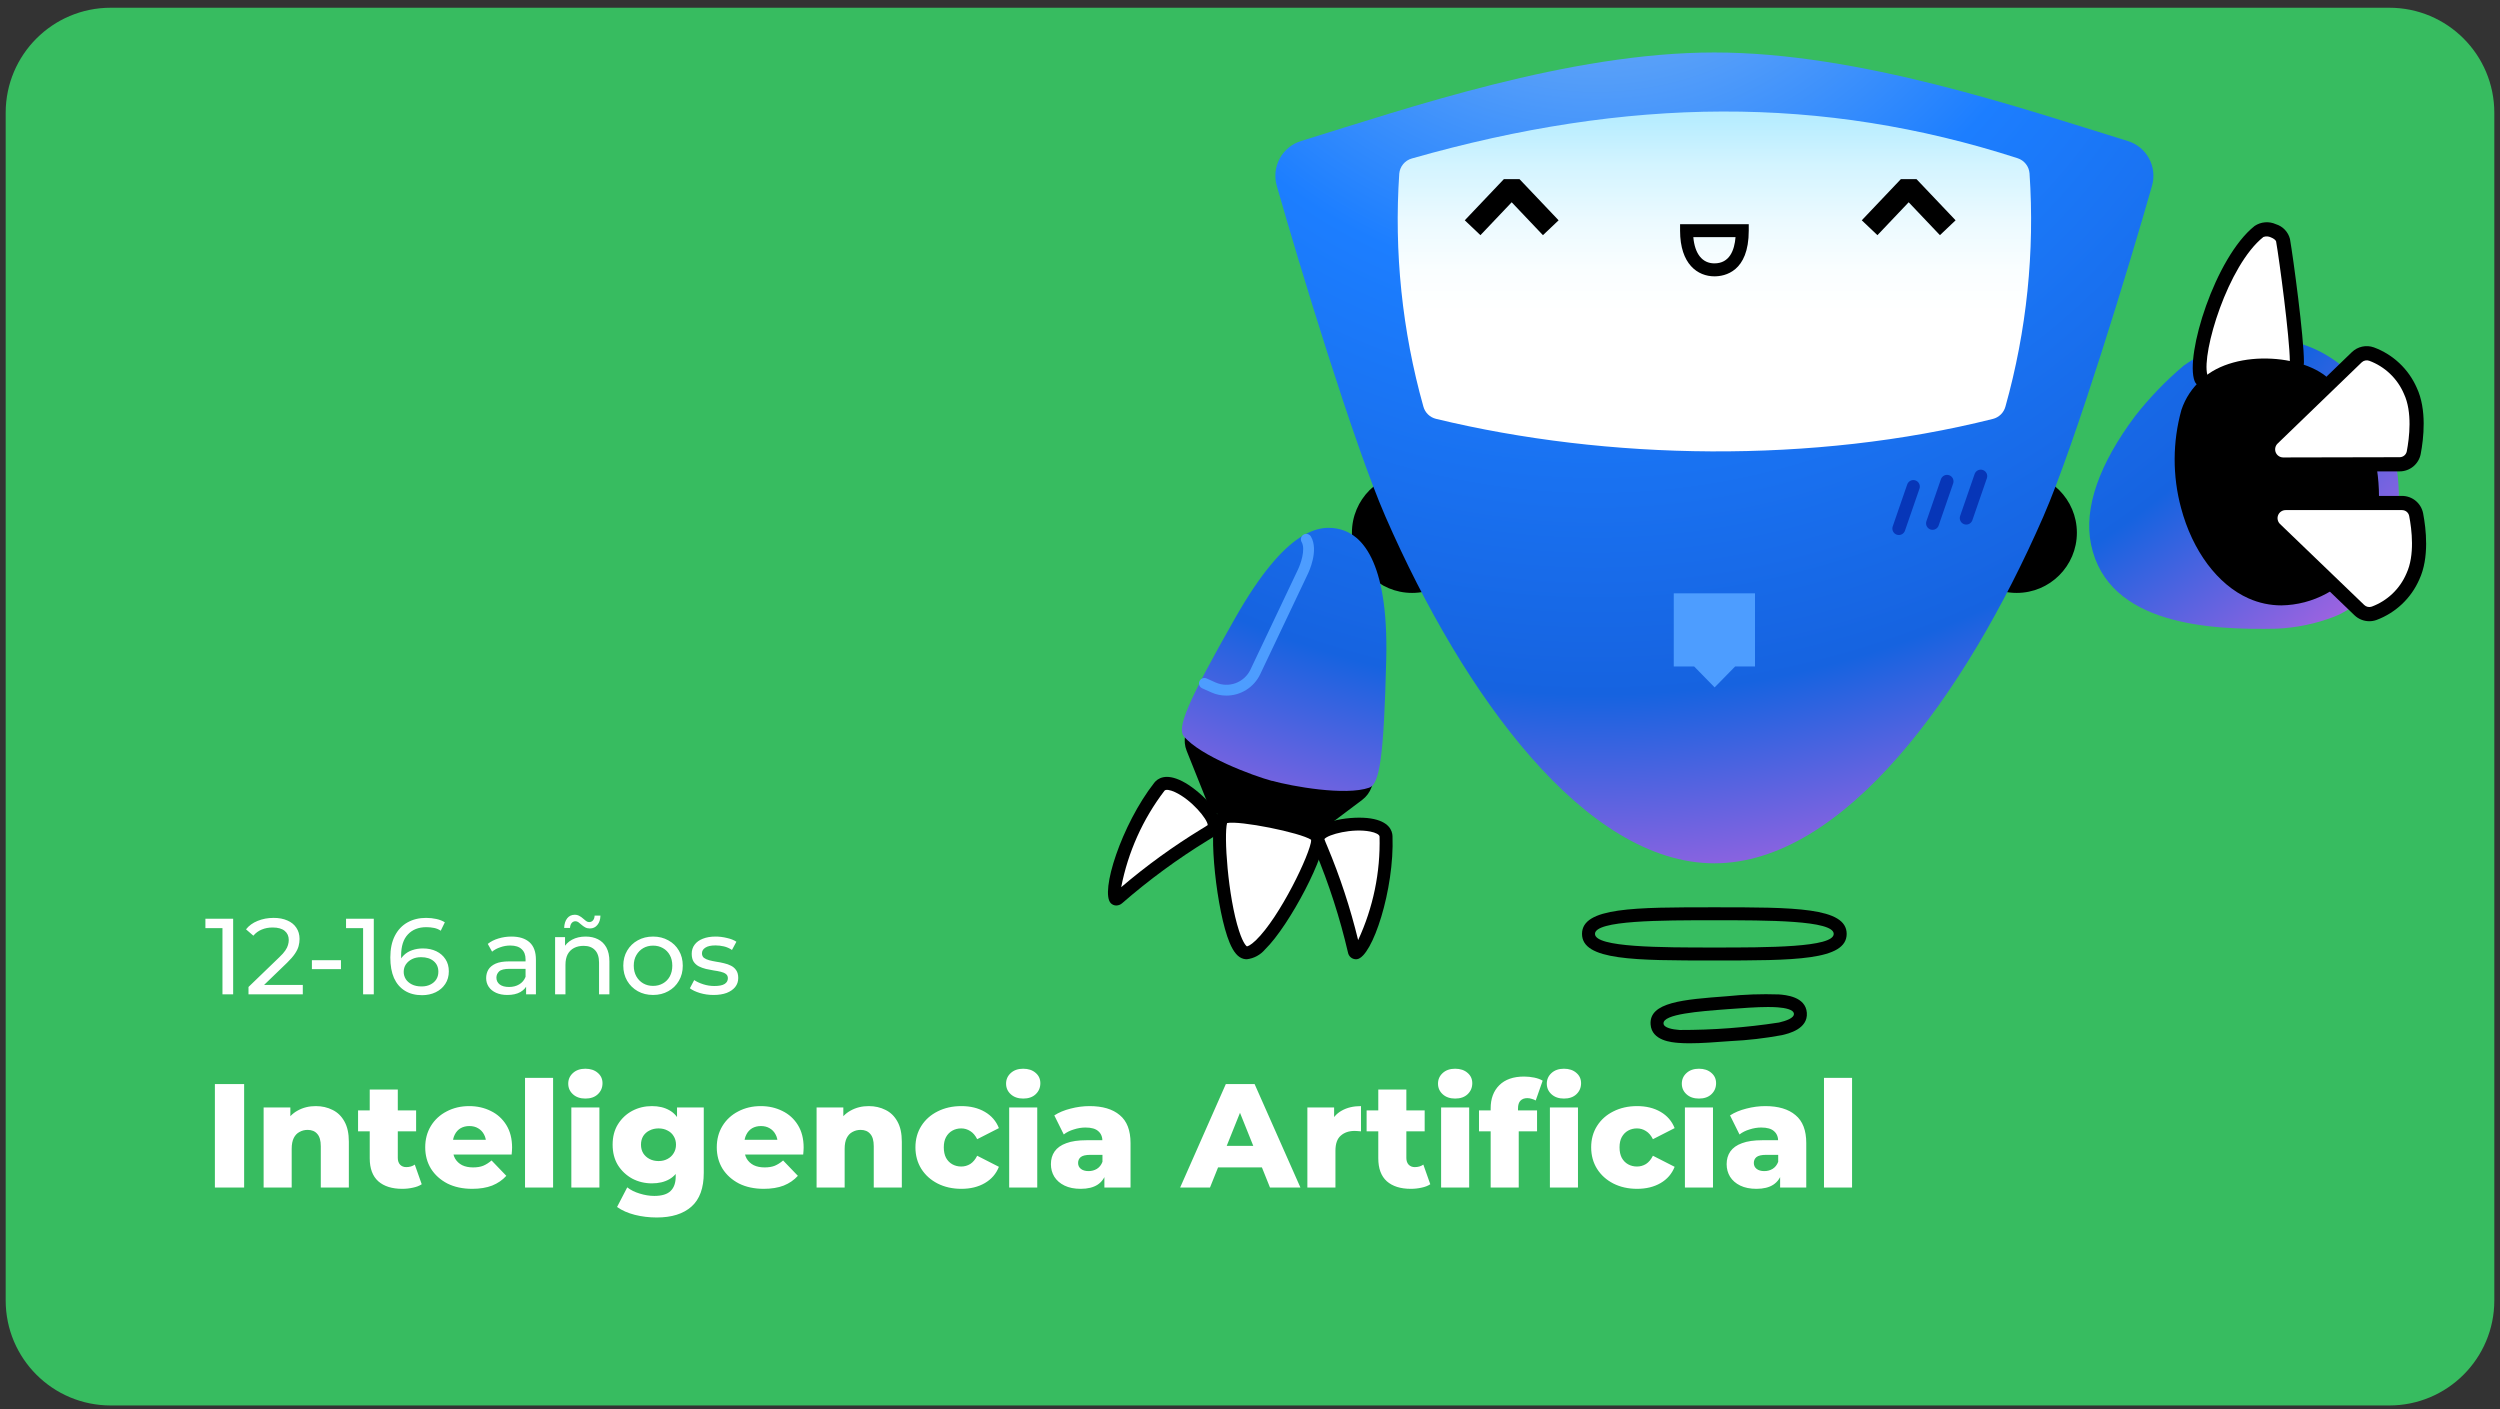 <?xml version="1.0" encoding="UTF-8"?> <svg xmlns="http://www.w3.org/2000/svg" width="440" height="248" viewBox="0 0 440 248" fill="none"><rect x="0" y="0" width="440" height="248" fill="#333333" stroke="none"/><path d="M1 19.844C1 9.637 9.274 1.362 19.481 1.362H420.519C430.726 1.362 439 9.637 439 19.844V228.881C439 239.088 430.726 247.362 420.519 247.362H19.481C9.274 247.362 1 239.088 1 228.881V19.844Z" fill="#37BC60"></path><path d="M39.154 175V162.46L39.971 163.353H36.152V161.7H41.035V175H39.154ZM43.735 175V173.708L49.15 168.483C49.632 168.027 49.986 167.628 50.214 167.286C50.455 166.931 50.613 166.608 50.689 166.317C50.778 166.013 50.822 165.722 50.822 165.443C50.822 164.759 50.582 164.221 50.1 163.828C49.619 163.435 48.916 163.239 47.991 163.239C47.282 163.239 46.642 163.359 46.072 163.6C45.502 163.828 45.008 164.189 44.59 164.683L43.298 163.562C43.805 162.916 44.483 162.422 45.331 162.08C46.193 161.725 47.136 161.548 48.162 161.548C49.087 161.548 49.891 161.7 50.575 162.004C51.259 162.295 51.785 162.72 52.152 163.277C52.532 163.834 52.722 164.493 52.722 165.253C52.722 165.684 52.665 166.108 52.551 166.526C52.437 166.944 52.222 167.387 51.905 167.856C51.589 168.325 51.133 168.85 50.537 169.433L45.711 174.088L45.255 173.347H53.292V175H43.735ZM54.895 170.573V168.996H60.007V170.573H54.895ZM63.906 175V162.46L64.723 163.353H60.904V161.7H65.787V175H63.906ZM74.282 175.152C73.104 175.152 72.097 174.892 71.261 174.373C70.425 173.854 69.785 173.106 69.342 172.131C68.912 171.143 68.696 169.94 68.696 168.521C68.696 167.014 68.962 165.741 69.494 164.702C70.026 163.663 70.767 162.878 71.717 162.346C72.667 161.814 73.757 161.548 74.985 161.548C75.618 161.548 76.22 161.611 76.79 161.738C77.373 161.865 77.873 162.061 78.291 162.327L77.569 163.809C77.227 163.568 76.835 163.404 76.391 163.315C75.96 163.226 75.504 163.182 75.023 163.182C73.668 163.182 72.591 163.606 71.793 164.455C70.995 165.291 70.596 166.539 70.596 168.198C70.596 168.464 70.609 168.781 70.634 169.148C70.659 169.515 70.723 169.876 70.824 170.231L70.178 169.585C70.368 169.002 70.666 168.515 71.071 168.122C71.489 167.717 71.983 167.419 72.553 167.229C73.136 167.026 73.763 166.925 74.434 166.925C75.321 166.925 76.106 167.09 76.79 167.419C77.474 167.748 78.013 168.217 78.405 168.825C78.798 169.42 78.994 170.13 78.994 170.953C78.994 171.802 78.785 172.543 78.367 173.176C77.949 173.809 77.385 174.297 76.676 174.639C75.967 174.981 75.169 175.152 74.282 175.152ZM74.206 173.613C74.789 173.613 75.296 173.505 75.726 173.29C76.169 173.075 76.518 172.777 76.771 172.397C77.025 172.004 77.151 171.548 77.151 171.029C77.151 170.244 76.879 169.623 76.334 169.167C75.79 168.698 75.049 168.464 74.111 168.464C73.503 168.464 72.971 168.578 72.515 168.806C72.059 169.034 71.698 169.344 71.432 169.737C71.179 170.117 71.052 170.554 71.052 171.048C71.052 171.504 71.172 171.928 71.413 172.321C71.654 172.701 72.008 173.011 72.477 173.252C72.946 173.493 73.522 173.613 74.206 173.613ZM92.593 175V172.872L92.498 172.473V168.844C92.498 168.071 92.27 167.476 91.814 167.058C91.371 166.627 90.7 166.412 89.8 166.412C89.205 166.412 88.622 166.513 88.052 166.716C87.482 166.906 87.001 167.166 86.608 167.495L85.848 166.127C86.368 165.709 86.988 165.392 87.71 165.177C88.445 164.949 89.211 164.835 90.009 164.835C91.39 164.835 92.454 165.171 93.201 165.842C93.949 166.513 94.322 167.539 94.322 168.92V175H92.593ZM89.287 175.114C88.54 175.114 87.881 174.987 87.311 174.734C86.754 174.481 86.323 174.132 86.019 173.689C85.715 173.233 85.563 172.72 85.563 172.15C85.563 171.605 85.69 171.111 85.943 170.668C86.209 170.225 86.634 169.87 87.216 169.604C87.812 169.338 88.61 169.205 89.61 169.205H92.802V170.516H89.686C88.774 170.516 88.16 170.668 87.843 170.972C87.527 171.276 87.368 171.643 87.368 172.074C87.368 172.568 87.565 172.967 87.957 173.271C88.35 173.562 88.895 173.708 89.591 173.708C90.275 173.708 90.871 173.556 91.377 173.252C91.897 172.948 92.27 172.505 92.498 171.922L92.859 173.176C92.619 173.771 92.194 174.246 91.586 174.601C90.978 174.943 90.212 175.114 89.287 175.114ZM103.075 164.835C103.898 164.835 104.62 164.993 105.241 165.31C105.874 165.627 106.368 166.108 106.723 166.754C107.077 167.4 107.255 168.217 107.255 169.205V175H105.431V169.414C105.431 168.439 105.19 167.704 104.709 167.21C104.24 166.716 103.575 166.469 102.714 166.469C102.068 166.469 101.504 166.596 101.023 166.849C100.541 167.102 100.168 167.476 99.902 167.97C99.648 168.464 99.522 169.078 99.522 169.813V175H97.698V164.93H99.446V167.647L99.161 166.925C99.49 166.266 99.997 165.753 100.681 165.386C101.365 165.019 102.163 164.835 103.075 164.835ZM103.816 163.41C103.512 163.41 103.239 163.347 102.999 163.22C102.771 163.093 102.562 162.948 102.372 162.783C102.182 162.606 101.998 162.454 101.821 162.327C101.643 162.2 101.466 162.137 101.289 162.137C101.01 162.137 100.782 162.245 100.605 162.46C100.44 162.663 100.345 162.948 100.32 163.315H99.294C99.319 162.606 99.496 162.042 99.826 161.624C100.155 161.206 100.598 160.997 101.156 160.997C101.46 160.997 101.732 161.067 101.973 161.206C102.213 161.333 102.429 161.485 102.619 161.662C102.809 161.827 102.986 161.972 103.151 162.099C103.328 162.226 103.505 162.289 103.683 162.289C103.961 162.289 104.189 162.188 104.367 161.985C104.544 161.782 104.639 161.504 104.652 161.149H105.678C105.665 161.82 105.488 162.365 105.146 162.783C104.816 163.201 104.373 163.41 103.816 163.41ZM114.943 175.114C113.93 175.114 113.031 174.892 112.245 174.449C111.46 174.006 110.839 173.398 110.383 172.625C109.927 171.84 109.699 170.953 109.699 169.965C109.699 168.964 109.927 168.078 110.383 167.305C110.839 166.532 111.46 165.931 112.245 165.5C113.031 165.057 113.93 164.835 114.943 164.835C115.944 164.835 116.837 165.057 117.622 165.5C118.42 165.931 119.041 166.532 119.484 167.305C119.94 168.065 120.168 168.952 120.168 169.965C120.168 170.966 119.94 171.852 119.484 172.625C119.041 173.398 118.42 174.006 117.622 174.449C116.837 174.892 115.944 175.114 114.943 175.114ZM114.943 173.518C115.589 173.518 116.166 173.372 116.672 173.081C117.192 172.79 117.597 172.378 117.888 171.846C118.18 171.301 118.325 170.674 118.325 169.965C118.325 169.243 118.18 168.622 117.888 168.103C117.597 167.571 117.192 167.159 116.672 166.868C116.166 166.577 115.589 166.431 114.943 166.431C114.297 166.431 113.721 166.577 113.214 166.868C112.708 167.159 112.302 167.571 111.998 168.103C111.694 168.622 111.542 169.243 111.542 169.965C111.542 170.674 111.694 171.301 111.998 171.846C112.302 172.378 112.708 172.79 113.214 173.081C113.721 173.372 114.297 173.518 114.943 173.518ZM125.579 175.114C124.743 175.114 123.945 175 123.185 174.772C122.438 174.544 121.849 174.265 121.418 173.936L122.178 172.492C122.609 172.783 123.141 173.03 123.774 173.233C124.407 173.436 125.053 173.537 125.712 173.537C126.561 173.537 127.169 173.417 127.536 173.176C127.916 172.935 128.106 172.6 128.106 172.169C128.106 171.852 127.992 171.605 127.764 171.428C127.536 171.251 127.232 171.118 126.852 171.029C126.485 170.94 126.073 170.864 125.617 170.801C125.161 170.725 124.705 170.636 124.249 170.535C123.793 170.421 123.375 170.269 122.995 170.079C122.615 169.876 122.311 169.604 122.083 169.262C121.855 168.907 121.741 168.439 121.741 167.856C121.741 167.248 121.912 166.716 122.254 166.26C122.596 165.804 123.077 165.456 123.698 165.215C124.331 164.962 125.079 164.835 125.94 164.835C126.599 164.835 127.264 164.917 127.935 165.082C128.619 165.234 129.176 165.456 129.607 165.747L128.828 167.191C128.372 166.887 127.897 166.678 127.403 166.564C126.909 166.45 126.415 166.393 125.921 166.393C125.123 166.393 124.528 166.526 124.135 166.792C123.742 167.045 123.546 167.375 123.546 167.78C123.546 168.122 123.66 168.388 123.888 168.578C124.129 168.755 124.433 168.895 124.8 168.996C125.18 169.097 125.598 169.186 126.054 169.262C126.51 169.325 126.966 169.414 127.422 169.528C127.878 169.629 128.29 169.775 128.657 169.965C129.037 170.155 129.341 170.421 129.569 170.763C129.81 171.105 129.93 171.561 129.93 172.131C129.93 172.739 129.753 173.265 129.398 173.708C129.043 174.151 128.543 174.5 127.897 174.753C127.251 174.994 126.478 175.114 125.579 175.114Z" fill="white"></path><path d="M37.82 209V190.8H42.968V209H37.82ZM55.575 194.674C56.666 194.674 57.654 194.899 58.538 195.35C59.422 195.783 60.116 196.459 60.618 197.378C61.139 198.297 61.398 199.484 61.398 200.94V209H56.459V201.746C56.459 200.741 56.251 200.013 55.834 199.562C55.436 199.094 54.873 198.86 54.145 198.86C53.624 198.86 53.148 198.981 52.715 199.224C52.281 199.449 51.943 199.805 51.7 200.29C51.458 200.775 51.337 201.408 51.337 202.188V209H46.397V194.908H51.102V198.912L50.193 197.742C50.73 196.719 51.467 195.957 52.403 195.454C53.339 194.934 54.396 194.674 55.575 194.674ZM70.792 209.234C68.989 209.234 67.585 208.792 66.58 207.908C65.575 207.007 65.072 205.655 65.072 203.852V191.762H70.012V203.8C70.012 204.303 70.151 204.701 70.428 204.996C70.705 205.273 71.061 205.412 71.494 205.412C72.083 205.412 72.586 205.265 73.002 204.97L74.224 208.428C73.808 208.705 73.297 208.905 72.69 209.026C72.083 209.165 71.451 209.234 70.792 209.234ZM63.018 199.12V195.428H73.236V199.12H63.018ZM83.107 209.234C81.443 209.234 79.987 208.922 78.739 208.298C77.508 207.657 76.546 206.79 75.853 205.698C75.177 204.589 74.839 203.332 74.839 201.928C74.839 200.524 75.168 199.276 75.827 198.184C76.503 197.075 77.43 196.217 78.609 195.61C79.787 194.986 81.113 194.674 82.587 194.674C83.973 194.674 85.239 194.96 86.383 195.532C87.527 196.087 88.437 196.91 89.113 198.002C89.789 199.094 90.127 200.42 90.127 201.98C90.127 202.153 90.118 202.353 90.101 202.578C90.083 202.803 90.066 203.011 90.049 203.202H78.895V200.602H87.423L85.551 201.33C85.568 200.689 85.447 200.134 85.187 199.666C84.944 199.198 84.597 198.834 84.147 198.574C83.713 198.314 83.202 198.184 82.613 198.184C82.023 198.184 81.503 198.314 81.053 198.574C80.619 198.834 80.281 199.207 80.039 199.692C79.796 200.16 79.675 200.715 79.675 201.356V202.11C79.675 202.803 79.813 203.401 80.091 203.904C80.385 204.407 80.801 204.797 81.339 205.074C81.876 205.334 82.517 205.464 83.263 205.464C83.956 205.464 84.545 205.369 85.031 205.178C85.533 204.97 86.027 204.658 86.513 204.242L89.113 206.946C88.437 207.691 87.605 208.263 86.617 208.662C85.629 209.043 84.459 209.234 83.107 209.234ZM92.404 209V189.708H97.344V209H92.404ZM100.555 209V194.908H105.495V209H100.555ZM103.025 193.348C102.123 193.348 101.395 193.097 100.841 192.594C100.286 192.091 100.009 191.467 100.009 190.722C100.009 189.977 100.286 189.353 100.841 188.85C101.395 188.347 102.123 188.096 103.025 188.096C103.926 188.096 104.654 188.339 105.209 188.824C105.763 189.292 106.041 189.899 106.041 190.644C106.041 191.424 105.763 192.074 105.209 192.594C104.671 193.097 103.943 193.348 103.025 193.348ZM115.595 214.278C114.243 214.278 112.952 214.122 111.721 213.81C110.508 213.498 109.468 213.039 108.601 212.432L110.395 208.974C110.984 209.442 111.712 209.806 112.579 210.066C113.463 210.343 114.321 210.482 115.153 210.482C116.488 210.482 117.45 210.187 118.039 209.598C118.628 209.026 118.923 208.185 118.923 207.076V205.412L119.183 201.46L119.157 197.482V194.908H123.863V206.426C123.863 209.095 123.144 211.071 121.705 212.354C120.266 213.637 118.23 214.278 115.595 214.278ZM114.737 208.272C113.489 208.272 112.336 207.995 111.279 207.44C110.239 206.868 109.398 206.079 108.757 205.074C108.133 204.051 107.821 202.847 107.821 201.46C107.821 200.073 108.133 198.877 108.757 197.872C109.398 196.849 110.239 196.061 111.279 195.506C112.336 194.951 113.489 194.674 114.737 194.674C115.933 194.674 116.956 194.917 117.805 195.402C118.654 195.87 119.296 196.607 119.729 197.612C120.18 198.617 120.405 199.9 120.405 201.46C120.405 203.02 120.18 204.303 119.729 205.308C119.296 206.313 118.654 207.059 117.805 207.544C116.956 208.029 115.933 208.272 114.737 208.272ZM115.907 204.346C116.496 204.346 117.016 204.225 117.467 203.982C117.935 203.739 118.299 203.401 118.559 202.968C118.836 202.535 118.975 202.032 118.975 201.46C118.975 200.888 118.836 200.385 118.559 199.952C118.299 199.519 117.935 199.189 117.467 198.964C117.016 198.721 116.496 198.6 115.907 198.6C115.318 198.6 114.789 198.721 114.321 198.964C113.853 199.189 113.48 199.519 113.203 199.952C112.943 200.385 112.813 200.888 112.813 201.46C112.813 202.032 112.943 202.535 113.203 202.968C113.48 203.401 113.853 203.739 114.321 203.982C114.789 204.225 115.318 204.346 115.907 204.346ZM134.421 209.234C132.757 209.234 131.301 208.922 130.053 208.298C128.823 207.657 127.861 206.79 127.167 205.698C126.491 204.589 126.153 203.332 126.153 201.928C126.153 200.524 126.483 199.276 127.141 198.184C127.817 197.075 128.745 196.217 129.923 195.61C131.102 194.986 132.428 194.674 133.901 194.674C135.288 194.674 136.553 194.96 137.697 195.532C138.841 196.087 139.751 196.91 140.427 198.002C141.103 199.094 141.441 200.42 141.441 201.98C141.441 202.153 141.433 202.353 141.415 202.578C141.398 202.803 141.381 203.011 141.363 203.202H130.209V200.602H138.737L136.865 201.33C136.883 200.689 136.761 200.134 136.501 199.666C136.259 199.198 135.912 198.834 135.461 198.574C135.028 198.314 134.517 198.184 133.927 198.184C133.338 198.184 132.818 198.314 132.367 198.574C131.934 198.834 131.596 199.207 131.353 199.692C131.111 200.16 130.989 200.715 130.989 201.356V202.11C130.989 202.803 131.128 203.401 131.405 203.904C131.7 204.407 132.116 204.797 132.653 205.074C133.191 205.334 133.832 205.464 134.577 205.464C135.271 205.464 135.86 205.369 136.345 205.178C136.848 204.97 137.342 204.658 137.827 204.242L140.427 206.946C139.751 207.691 138.919 208.263 137.931 208.662C136.943 209.043 135.773 209.234 134.421 209.234ZM152.897 194.674C153.989 194.674 154.977 194.899 155.861 195.35C156.745 195.783 157.438 196.459 157.941 197.378C158.461 198.297 158.721 199.484 158.721 200.94V209H153.781V201.746C153.781 200.741 153.573 200.013 153.157 199.562C152.758 199.094 152.195 198.86 151.467 198.86C150.947 198.86 150.47 198.981 150.037 199.224C149.603 199.449 149.265 199.805 149.023 200.29C148.78 200.775 148.659 201.408 148.659 202.188V209H143.719V194.908H148.425V198.912L147.515 197.742C148.052 196.719 148.789 195.957 149.725 195.454C150.661 194.934 151.718 194.674 152.897 194.674ZM169.202 209.234C167.642 209.234 166.247 208.922 165.016 208.298C163.803 207.674 162.849 206.816 162.156 205.724C161.463 204.615 161.116 203.349 161.116 201.928C161.116 200.507 161.463 199.25 162.156 198.158C162.849 197.066 163.803 196.217 165.016 195.61C166.247 194.986 167.642 194.674 169.202 194.674C170.797 194.674 172.175 195.012 173.336 195.688C174.497 196.364 175.321 197.317 175.806 198.548L171.984 200.498C171.655 199.839 171.247 199.363 170.762 199.068C170.277 198.756 169.748 198.6 169.176 198.6C168.604 198.6 168.084 198.73 167.616 198.99C167.148 199.25 166.775 199.631 166.498 200.134C166.238 200.619 166.108 201.217 166.108 201.928C166.108 202.656 166.238 203.271 166.498 203.774C166.775 204.277 167.148 204.658 167.616 204.918C168.084 205.178 168.604 205.308 169.176 205.308C169.748 205.308 170.277 205.161 170.762 204.866C171.247 204.554 171.655 204.069 171.984 203.41L175.806 205.36C175.321 206.591 174.497 207.544 173.336 208.22C172.175 208.896 170.797 209.234 169.202 209.234ZM177.615 209V194.908H182.555V209H177.615ZM180.085 193.348C179.184 193.348 178.456 193.097 177.901 192.594C177.347 192.091 177.069 191.467 177.069 190.722C177.069 189.977 177.347 189.353 177.901 188.85C178.456 188.347 179.184 188.096 180.085 188.096C180.987 188.096 181.715 188.339 182.269 188.824C182.824 189.292 183.101 189.899 183.101 190.644C183.101 191.424 182.824 192.074 182.269 192.594C181.732 193.097 181.004 193.348 180.085 193.348ZM194.372 209V206.374L194.034 205.724V200.888C194.034 200.108 193.791 199.51 193.306 199.094C192.838 198.661 192.084 198.444 191.044 198.444C190.368 198.444 189.683 198.557 188.99 198.782C188.296 198.99 187.707 199.285 187.222 199.666L185.558 196.312C186.355 195.792 187.308 195.393 188.418 195.116C189.544 194.821 190.662 194.674 191.772 194.674C194.06 194.674 195.828 195.203 197.076 196.26C198.341 197.3 198.974 198.938 198.974 201.174V209H194.372ZM190.212 209.234C189.085 209.234 188.132 209.043 187.352 208.662C186.572 208.281 185.974 207.761 185.558 207.102C185.159 206.443 184.96 205.707 184.96 204.892C184.96 204.025 185.176 203.28 185.61 202.656C186.06 202.015 186.745 201.529 187.664 201.2C188.582 200.853 189.77 200.68 191.226 200.68H194.554V203.254H191.902C191.104 203.254 190.541 203.384 190.212 203.644C189.9 203.904 189.744 204.251 189.744 204.684C189.744 205.117 189.908 205.464 190.238 205.724C190.567 205.984 191.018 206.114 191.59 206.114C192.127 206.114 192.612 205.984 193.046 205.724C193.496 205.447 193.826 205.031 194.034 204.476L194.71 206.296C194.45 207.267 193.938 208.003 193.176 208.506C192.43 208.991 191.442 209.234 190.212 209.234ZM207.708 209L215.742 190.8H220.812L228.872 209H223.516L217.224 193.322H219.252L212.96 209H207.708ZM212.102 205.464L213.428 201.668H222.32L223.646 205.464H212.102ZM230.098 209V194.908H234.804V199.016L234.102 197.846C234.518 196.789 235.194 196 236.13 195.48C237.066 194.943 238.201 194.674 239.536 194.674V199.12C239.31 199.085 239.111 199.068 238.938 199.068C238.782 199.051 238.608 199.042 238.418 199.042C237.412 199.042 236.598 199.319 235.974 199.874C235.35 200.411 235.038 201.295 235.038 202.526V209H230.098ZM248.298 209.234C246.495 209.234 245.091 208.792 244.086 207.908C243.081 207.007 242.578 205.655 242.578 203.852V191.762H247.518V203.8C247.518 204.303 247.657 204.701 247.934 204.996C248.211 205.273 248.567 205.412 249 205.412C249.589 205.412 250.092 205.265 250.508 204.97L251.73 208.428C251.314 208.705 250.803 208.905 250.196 209.026C249.589 209.165 248.957 209.234 248.298 209.234ZM240.524 199.12V195.428H250.742V199.12H240.524ZM253.635 209V194.908H258.575V209H253.635ZM256.105 193.348C255.203 193.348 254.475 193.097 253.921 192.594C253.366 192.091 253.089 191.467 253.089 190.722C253.089 189.977 253.366 189.353 253.921 188.85C254.475 188.347 255.203 188.096 256.105 188.096C257.006 188.096 257.734 188.339 258.289 188.824C258.843 189.292 259.121 189.899 259.121 190.644C259.121 191.424 258.843 192.074 258.289 192.594C257.751 193.097 257.023 193.348 256.105 193.348ZM262.357 209V195.064C262.357 193.365 262.86 192.013 263.865 191.008C264.888 189.985 266.344 189.474 268.233 189.474C268.84 189.474 269.438 189.535 270.027 189.656C270.617 189.777 271.111 189.959 271.509 190.202L270.287 193.686C270.079 193.565 269.845 193.469 269.585 193.4C269.325 193.313 269.065 193.27 268.805 193.27C268.285 193.27 267.878 193.426 267.583 193.738C267.306 194.033 267.167 194.492 267.167 195.116V196.13L267.297 198.184V209H262.357ZM260.303 199.12V195.428H270.521V199.12H260.303ZM272.783 209V194.908H277.723V209H272.783ZM275.253 193.348C274.352 193.348 273.624 193.097 273.069 192.594C272.515 192.091 272.237 191.467 272.237 190.722C272.237 189.977 272.515 189.353 273.069 188.85C273.624 188.347 274.352 188.096 275.253 188.096C276.155 188.096 276.883 188.339 277.437 188.824C277.992 189.292 278.269 189.899 278.269 190.644C278.269 191.424 277.992 192.074 277.437 192.594C276.9 193.097 276.172 193.348 275.253 193.348ZM288.132 209.234C286.572 209.234 285.176 208.922 283.946 208.298C282.732 207.674 281.779 206.816 281.086 205.724C280.392 204.615 280.046 203.349 280.046 201.928C280.046 200.507 280.392 199.25 281.086 198.158C281.779 197.066 282.732 196.217 283.946 195.61C285.176 194.986 286.572 194.674 288.132 194.674C289.726 194.674 291.104 195.012 292.266 195.688C293.427 196.364 294.25 197.317 294.736 198.548L290.914 200.498C290.584 199.839 290.177 199.363 289.692 199.068C289.206 198.756 288.678 198.6 288.106 198.6C287.534 198.6 287.014 198.73 286.546 198.99C286.078 199.25 285.705 199.631 285.428 200.134C285.168 200.619 285.038 201.217 285.038 201.928C285.038 202.656 285.168 203.271 285.428 203.774C285.705 204.277 286.078 204.658 286.546 204.918C287.014 205.178 287.534 205.308 288.106 205.308C288.678 205.308 289.206 205.161 289.692 204.866C290.177 204.554 290.584 204.069 290.914 203.41L294.736 205.36C294.25 206.591 293.427 207.544 292.266 208.22C291.104 208.896 289.726 209.234 288.132 209.234ZM296.545 209V194.908H301.485V209H296.545ZM299.015 193.348C298.114 193.348 297.386 193.097 296.831 192.594C296.276 192.091 295.999 191.467 295.999 190.722C295.999 189.977 296.276 189.353 296.831 188.85C297.386 188.347 298.114 188.096 299.015 188.096C299.916 188.096 300.644 188.339 301.199 188.824C301.754 189.292 302.031 189.899 302.031 190.644C302.031 191.424 301.754 192.074 301.199 192.594C300.662 193.097 299.934 193.348 299.015 193.348ZM313.301 209V206.374L312.963 205.724V200.888C312.963 200.108 312.721 199.51 312.235 199.094C311.767 198.661 311.013 198.444 309.973 198.444C309.297 198.444 308.613 198.557 307.919 198.782C307.226 198.99 306.637 199.285 306.151 199.666L304.487 196.312C305.285 195.792 306.238 195.393 307.347 195.116C308.474 194.821 309.592 194.674 310.701 194.674C312.989 194.674 314.757 195.203 316.005 196.26C317.271 197.3 317.903 198.938 317.903 201.174V209H313.301ZM309.141 209.234C308.015 209.234 307.061 209.043 306.281 208.662C305.501 208.281 304.903 207.761 304.487 207.102C304.089 206.443 303.889 205.707 303.889 204.892C303.889 204.025 304.106 203.28 304.539 202.656C304.99 202.015 305.675 201.529 306.593 201.2C307.512 200.853 308.699 200.68 310.155 200.68H313.483V203.254H310.831C310.034 203.254 309.471 203.384 309.141 203.644C308.829 203.904 308.673 204.251 308.673 204.684C308.673 205.117 308.838 205.464 309.167 205.724C309.497 205.984 309.947 206.114 310.519 206.114C311.057 206.114 311.542 205.984 311.975 205.724C312.426 205.447 312.755 205.031 312.963 204.476L313.639 206.296C313.379 207.267 312.868 208.003 312.105 208.506C311.36 208.991 310.372 209.234 309.141 209.234ZM321.022 209V189.708L325.962 189.708V209H321.022Z" fill="white"></path><path d="M213.638 142.41L230.309 147.077L239.354 140.28C240.006 139.79 240.502 139.122 240.784 138.356C241.065 137.59 241.118 136.759 240.938 135.964L236.358 115.766L224.724 112.509L210.324 127.393C209.756 127.98 209.371 128.718 209.213 129.518C209.056 130.319 209.133 131.148 209.436 131.905L213.638 142.41Z" fill="black"></path><path d="M230.313 147.709C230.255 147.709 230.198 147.701 230.142 147.685L213.471 143.019C213.378 142.993 213.291 142.945 213.219 142.88C213.147 142.815 213.09 142.734 213.054 142.644L208.852 132.14C208.505 131.269 208.416 130.316 208.597 129.396C208.778 128.475 209.221 127.627 209.873 126.952L224.273 112.067C224.352 111.985 224.452 111.926 224.562 111.896C224.673 111.866 224.789 111.867 224.899 111.898L236.533 115.155C236.643 115.186 236.743 115.245 236.822 115.328C236.901 115.411 236.955 115.514 236.981 115.625L241.56 135.822C241.767 136.737 241.705 137.692 241.381 138.573C241.058 139.453 240.488 140.222 239.738 140.786L230.694 147.582C230.584 147.664 230.45 147.709 230.313 147.709ZM214.114 141.883L230.182 146.381L238.977 139.773C239.532 139.356 239.953 138.787 240.192 138.136C240.431 137.485 240.477 136.779 240.324 136.102L235.828 116.273L224.921 113.219L210.783 127.833C210.302 128.332 209.974 128.96 209.84 129.64C209.706 130.321 209.772 131.025 210.029 131.669L214.114 141.883Z" fill="black"></path><path d="M248.53 104.353C254.379 104.353 259.121 99.611 259.121 93.762C259.121 87.913 254.379 83.171 248.53 83.171C242.68 83.171 237.938 87.913 237.938 93.762C237.938 99.611 242.68 104.353 248.53 104.353Z" fill="black"></path><path d="M354.939 104.353C360.788 104.353 365.53 99.611 365.53 93.762C365.53 87.913 360.788 83.171 354.939 83.171C349.089 83.171 344.348 87.913 344.348 93.762C344.348 99.611 349.089 104.353 354.939 104.353Z" fill="black"></path><path d="M243.978 116.045C244.409 98.083 239.291 94.116 236.018 93.2C232.236 92.141 226.326 93.079 217.436 108.692C208.765 123.921 207.153 128.143 208.363 129.596C211.274 133.089 220.48 136.52 223.851 137.435L223.855 137.419C227.364 138.384 236.756 140.102 240.978 138.634C242.764 138.013 243.559 133.564 243.978 116.045Z" fill="url(#paint0_radial_1164_1724)"></path><path d="M421.885 92.288C420.993 98.798 417.463 105.866 410.858 108.521C407.616 109.774 404.192 110.492 400.719 110.647C389.248 110.888 370.988 110.153 368.022 95.818C366.689 89.375 369.505 81.619 375.766 73.245C378.308 69.992 381.179 67.01 384.334 64.347C394.385 57.262 405.107 58.645 412.106 64.347C417.244 68.583 420.632 74.57 421.619 81.155C422.294 84.829 422.384 88.586 421.885 92.288Z" fill="url(#paint1_radial_1164_1724)"></path><path d="M374.48 24.818C355.923 19.111 327.274 9.235 301.733 9.235C276.191 9.235 247.542 19.111 228.986 24.818C227.385 25.309 226.04 26.408 225.24 27.88C224.44 29.352 224.249 31.078 224.708 32.689C228.596 46.383 238.251 78.129 243.846 90.938C257.644 122.53 279.068 151.943 301.733 151.943C324.397 151.943 345.822 122.53 359.621 90.938C365.215 78.129 374.87 46.383 378.758 32.689C379.217 31.078 379.026 29.352 378.226 27.88C377.426 26.408 376.081 25.309 374.48 24.818Z" fill="url(#paint2_radial_1164_1724)"></path><path d="M350.757 73.727C319.09 81.677 282.892 81.023 252.731 73.715C252.201 73.585 251.715 73.316 251.325 72.934C250.934 72.552 250.654 72.072 250.512 71.545C246.779 58.227 245.344 44.37 246.269 30.57C246.321 29.953 246.56 29.367 246.953 28.889C247.347 28.411 247.877 28.064 248.472 27.895C286.526 17.052 320.6 16.71 355.099 27.847C355.671 28.032 356.175 28.382 356.548 28.852C356.921 29.323 357.147 29.894 357.197 30.493C358.133 44.323 356.699 58.212 352.956 71.56C352.815 72.084 352.537 72.561 352.15 72.942C351.764 73.323 351.283 73.594 350.757 73.727Z" fill="url(#paint3_linear_1164_1724)"></path><path d="M301.737 48.635C298.816 48.635 295.694 46.522 295.694 40.595V39.454H307.78V40.595C307.78 47.851 303.554 48.635 301.737 48.635ZM298.024 41.736C298.286 44.687 299.607 46.353 301.737 46.353C304.405 46.353 305.264 44.049 305.455 41.736H298.024Z" fill="black"></path><path d="M301.725 169.045C287.7 169.045 278.435 169.045 278.435 164.364C278.435 159.683 287.7 159.683 301.725 159.683C315.749 159.683 325.015 159.683 325.015 164.364C325.015 169.045 315.749 169.045 301.725 169.045ZM301.725 161.964C292.365 161.964 280.716 161.964 280.716 164.364C280.716 166.763 292.365 166.763 301.725 166.763C311.085 166.763 322.734 166.763 322.734 164.364C322.734 161.964 311.085 161.964 301.725 161.964Z" fill="black"></path><path d="M297.363 183.619C296.677 183.619 296.032 183.598 295.432 183.551C294.266 183.461 290.72 183.185 290.505 180.318C290.208 176.37 296.276 175.914 303.957 175.337C306.986 175.021 310.033 174.915 313.076 175.019C314.242 175.109 317.788 175.385 318.004 178.252C318.219 181.119 314.753 181.923 313.615 182.186C310.62 182.74 307.592 183.09 304.551 183.233C301.846 183.436 299.419 183.619 297.363 183.619ZM311.167 177.234C309.158 177.234 306.698 177.418 304.129 177.611C299.016 177.995 292.653 178.474 292.779 180.147C292.836 180.904 294.349 181.179 295.609 181.278C301.464 181.291 307.312 180.851 313.1 179.964C314.331 179.679 315.786 179.18 315.729 178.423C315.672 177.666 314.159 177.391 312.899 177.292C312.372 177.251 311.791 177.234 311.167 177.234Z" fill="black"></path><path d="M334.196 94.165C334.069 94.165 333.943 94.144 333.824 94.102C333.682 94.053 333.552 93.977 333.44 93.877C333.328 93.778 333.236 93.658 333.171 93.523C333.105 93.388 333.067 93.242 333.058 93.093C333.049 92.943 333.069 92.793 333.118 92.652L335.672 85.259C335.77 84.973 335.979 84.738 336.251 84.606C336.523 84.474 336.836 84.455 337.122 84.554C337.408 84.653 337.643 84.861 337.775 85.133C337.907 85.405 337.926 85.718 337.827 86.004L335.274 93.397C335.196 93.621 335.051 93.815 334.858 93.953C334.665 94.091 334.433 94.165 334.196 94.165Z" fill="#0736B8"></path><path d="M340.126 93.248C339.999 93.248 339.873 93.227 339.753 93.185C339.612 93.136 339.481 93.06 339.369 92.96C339.257 92.861 339.166 92.741 339.1 92.606C339.035 92.471 338.996 92.325 338.987 92.176C338.978 92.026 338.999 91.876 339.048 91.735L341.601 84.342C341.701 84.057 341.909 83.823 342.181 83.691C342.452 83.56 342.765 83.541 343.051 83.64C343.336 83.738 343.571 83.946 343.703 84.218C343.836 84.489 343.855 84.802 343.757 85.087L341.204 92.48C341.126 92.704 340.981 92.898 340.787 93.036C340.594 93.174 340.363 93.248 340.126 93.248Z" fill="#0736B8"></path><path d="M346.06 92.326C345.934 92.326 345.808 92.305 345.688 92.263C345.547 92.214 345.416 92.138 345.304 92.038C345.192 91.939 345.1 91.819 345.035 91.684C344.969 91.549 344.931 91.403 344.922 91.254C344.913 91.104 344.933 90.954 344.982 90.813L347.536 83.421C347.635 83.136 347.844 82.902 348.115 82.77C348.387 82.639 348.7 82.62 348.985 82.719C349.271 82.817 349.505 83.025 349.638 83.297C349.77 83.568 349.79 83.881 349.692 84.166L347.138 91.558C347.061 91.782 346.915 91.976 346.722 92.114C346.529 92.252 346.298 92.326 346.06 92.326Z" fill="#0736B8"></path><path d="M215.833 122.426C214.92 122.426 214.018 122.234 213.185 121.86L211.583 121.143C211.353 121.04 211.174 120.849 211.084 120.614C210.994 120.378 211.001 120.117 211.105 119.886C211.208 119.656 211.398 119.477 211.634 119.387C211.869 119.297 212.131 119.305 212.361 119.408L213.962 120.125C215.073 120.615 216.33 120.653 217.469 120.234C218.608 119.814 219.54 118.969 220.068 117.876L228.427 100.271C228.846 99.418 229.851 96.722 229.081 95.392C229.018 95.284 228.978 95.165 228.961 95.041C228.945 94.917 228.953 94.791 228.985 94.671C229.017 94.55 229.073 94.437 229.148 94.338C229.224 94.239 229.319 94.155 229.427 94.093C229.535 94.03 229.654 93.99 229.778 93.973C229.902 93.957 230.027 93.965 230.148 93.997C230.269 94.029 230.382 94.085 230.481 94.16C230.58 94.236 230.663 94.331 230.726 94.439C232.143 96.888 230.347 100.675 230.137 101.099L221.785 118.69C221.246 119.81 220.401 120.756 219.348 121.417C218.295 122.078 217.076 122.428 215.833 122.426Z" fill="#4D9DFF"></path><path d="M308.88 104.431H294.582V117.296H298.169L301.775 120.982L305.386 117.296H308.88V104.431Z" fill="#4D9DFF"></path><path d="M215.061 144.075C215.944 142.543 231.557 145.816 231.903 147.352C232.513 150.049 222.896 168.618 219.144 167.648C215.845 166.796 213.657 146.511 215.061 144.075Z" fill="white"></path><path d="M219.441 168.828C219.243 168.828 219.046 168.803 218.855 168.754C217.897 168.506 217.12 167.604 216.411 165.915C214.127 160.476 212.617 146.026 214.07 143.506C214.487 142.781 215.398 142.078 220.968 142.925C222.144 143.103 232.478 144.736 233.012 147.101C233.666 149.998 226.982 162.896 222.646 167.1C221.837 168.064 220.691 168.682 219.441 168.828ZM215.967 144.858C215.387 146.933 216.096 157.763 218.071 163.825C218.857 166.239 219.445 166.551 219.45 166.555C219.54 166.575 220.068 166.415 221.022 165.499C225.241 161.445 230.644 150.207 230.79 147.813C228.837 146.513 218.138 144.386 215.967 144.858Z" fill="black"></path><path d="M271.557 41.391L266.058 35.599L260.557 41.391L257.8 38.773L264.679 31.53H267.435L274.314 38.773L271.557 41.391Z" fill="black"></path><path d="M341.429 41.391L335.928 35.599L330.428 41.391L327.672 38.773L334.55 31.53H337.306L344.185 38.773L341.429 41.391Z" fill="black"></path><path d="M397.591 40.742C398.783 39.794 401.563 40.78 401.825 42.281C402.438 45.788 404.263 59.565 404.263 63.7C404.262 66.414 388.17 68.589 387.42 66.645C385.933 62.786 390.842 46.112 397.591 40.742Z" fill="white"></path><path d="M392.758 68.576C389.827 68.796 386.841 68.613 386.254 67.088C384.502 62.545 389.881 45.284 396.809 39.771C397.355 39.404 397.985 39.183 398.64 39.128C399.295 39.073 399.953 39.186 400.552 39.457C401.156 39.641 401.703 39.977 402.138 40.435C402.573 40.892 402.883 41.454 403.036 42.067C403.612 45.361 405.493 59.354 405.493 63.699C405.493 64.38 405.492 66.453 397.596 67.923C395.996 68.225 394.381 68.443 392.758 68.576ZM388.49 65.956C390.728 66.85 401.711 65.043 403.012 63.544C402.969 59.317 401.179 45.844 400.594 42.492C400.566 42.334 400.254 41.996 399.672 41.775C399.468 41.676 399.246 41.619 399.019 41.608C398.792 41.597 398.566 41.632 398.353 41.712C392.121 46.671 387.456 62.084 388.49 65.956Z" fill="black"></path><path d="M418.144 81.4C417.021 75.304 414.071 71.992 410.628 67.5C406.738 62.424 393.396 61.169 387.483 66.782C385.845 68.225 384.618 70.076 383.928 72.147C382.365 77.785 382.343 83.738 383.863 89.387C385.868 96.955 390.315 102.912 395.758 105.321C397.573 106.131 399.539 106.549 401.527 106.548C404.292 106.505 407.006 105.795 409.438 104.48C411.936 103.142 414.07 101.214 415.652 98.864C417.235 96.513 418.219 93.811 418.518 90.993C418.859 87.794 418.733 84.562 418.144 81.4Z" fill="black"></path><path d="M402.266 88.527H422.747C423.334 88.525 423.904 88.726 424.358 89.098C424.812 89.47 425.123 89.989 425.236 90.565C425.75 93.229 426.296 97.967 424.661 101.461C424.021 102.945 423.086 104.285 421.914 105.398C420.742 106.511 419.357 107.376 417.841 107.939C417.397 108.097 416.918 108.127 416.458 108.027C415.997 107.927 415.574 107.7 415.235 107.372L400.415 93.122C400.031 92.753 399.767 92.278 399.655 91.757C399.543 91.236 399.59 90.694 399.789 90.2C399.988 89.706 400.33 89.283 400.772 88.985C401.213 88.687 401.733 88.527 402.266 88.527Z" fill="white"></path><path d="M416.994 109.335C416.016 109.334 415.077 108.953 414.374 108.273L399.554 94.021C398.991 93.48 398.602 92.782 398.438 92.018C398.275 91.254 398.343 90.459 398.635 89.734C398.927 89.009 399.429 88.388 400.077 87.951C400.725 87.514 401.488 87.28 402.269 87.28H422.75C423.627 87.279 424.477 87.582 425.155 88.138C425.832 88.695 426.295 89.469 426.465 90.329C426.987 93.034 427.593 98.148 425.795 101.992C425.081 103.624 424.047 105.095 422.753 106.319C421.459 107.543 419.932 108.494 418.263 109.116C417.856 109.261 417.427 109.335 416.994 109.335ZM402.269 89.777C401.986 89.777 401.709 89.861 401.474 90.02C401.239 90.178 401.056 90.403 400.95 90.666C400.844 90.929 400.819 91.218 400.879 91.495C400.938 91.772 401.079 92.025 401.283 92.222L416.104 106.475C416.275 106.642 416.49 106.758 416.725 106.809C416.959 106.861 417.203 106.845 417.429 106.764C418.789 106.258 420.032 105.48 421.082 104.478C422.132 103.475 422.966 102.269 423.534 100.933C425.034 97.728 424.479 93.209 424.014 90.802C423.955 90.511 423.797 90.249 423.566 90.062C423.336 89.876 423.047 89.775 422.75 89.777H402.269Z" fill="black"></path><path d="M401.863 81.755L422.344 81.713C422.931 81.714 423.5 81.511 423.954 81.138C424.408 80.766 424.717 80.246 424.829 79.67C425.338 77.005 425.874 72.265 424.231 68.775C423.588 67.292 422.65 65.955 421.476 64.844C420.302 63.733 418.915 62.871 417.398 62.311C416.954 62.154 416.475 62.125 416.014 62.226C415.554 62.327 415.131 62.555 414.793 62.883L400.003 77.164C399.62 77.534 399.356 78.01 399.246 78.531C399.135 79.052 399.183 79.594 399.383 80.088C399.583 80.581 399.926 81.004 400.368 81.301C400.81 81.598 401.331 81.756 401.863 81.755Z" fill="white"></path><path d="M401.847 83.007C401.066 83.007 400.303 82.774 399.656 82.337C399.009 81.901 398.507 81.281 398.214 80.557C397.922 79.833 397.852 79.038 398.014 78.274C398.177 77.51 398.563 76.813 399.125 76.27L413.915 61.989C414.419 61.498 415.05 61.158 415.737 61.007C416.424 60.856 417.14 60.902 417.802 61.138C419.473 61.755 421.002 62.703 422.299 63.925C423.595 65.146 424.633 66.616 425.349 68.247C427.156 72.087 426.56 77.2 426.043 79.908C425.875 80.768 425.414 81.543 424.737 82.101C424.061 82.658 423.212 82.963 422.335 82.964L401.855 83.007H401.847ZM401.85 80.511L422.33 80.467C422.627 80.469 422.915 80.367 423.146 80.18C423.376 79.992 423.534 79.731 423.592 79.44C424.052 77.031 424.597 72.51 423.091 69.308C422.52 67.974 421.684 66.769 420.632 65.769C419.579 64.768 418.334 63.993 416.972 63.491C416.746 63.413 416.503 63.398 416.27 63.45C416.036 63.502 415.821 63.617 415.65 63.783L400.858 78.066C400.654 78.262 400.514 78.516 400.455 78.793C400.396 79.07 400.421 79.359 400.527 79.622C400.634 79.885 400.816 80.109 401.051 80.268C401.286 80.426 401.563 80.511 401.847 80.511H401.85Z" fill="black"></path><path d="M204.056 138.466C206.176 135.752 214.382 143.093 213.658 145.632C213.371 146.638 209.976 147.095 196.78 158.084C194.844 159.696 197.13 147.332 204.056 138.466Z" fill="white"></path><path d="M196.471 159.37C196.116 159.37 195.775 159.23 195.52 158.982C193.557 157.08 197.376 145.159 203.149 137.766C203.729 137.025 205.141 136.004 208.09 137.504C210.881 138.923 215.529 143.207 214.747 145.948C214.526 146.725 213.913 147.094 212.571 147.903C207.251 151.167 202.211 154.866 197.502 158.962C197.218 159.217 196.852 159.361 196.471 159.37ZM204.947 139.17C201.135 144.166 198.528 149.975 197.331 156.145C201.743 152.381 206.445 148.972 211.394 145.949C211.886 145.654 212.355 145.37 212.562 145.211C212.516 144.169 209.719 140.762 206.798 139.412C205.888 138.991 205.161 138.897 204.947 139.17Z" fill="black"></path><path d="M243.942 147.197C243.813 143.755 232.862 144.899 231.962 147.381C231.605 148.364 234.09 150.724 238.35 167.359C238.975 169.8 244.362 158.439 243.942 147.197Z" fill="white"></path><path d="M238.64 168.831C238.305 168.826 237.983 168.704 237.728 168.487C237.473 168.27 237.302 167.971 237.244 167.641C235.827 161.563 233.908 155.613 231.507 149.853C230.893 148.41 230.613 147.752 230.888 146.992C231.86 144.314 238.136 143.562 241.229 144.047C244.498 144.559 245.045 146.212 245.081 147.154C245.431 156.526 241.545 168.426 238.838 168.818C238.773 168.827 238.706 168.832 238.64 168.831ZM233.092 147.676C233.166 147.926 233.381 148.43 233.606 148.958C235.848 154.306 237.662 159.823 239.033 165.457C241.676 159.755 242.966 153.52 242.801 147.238C242.788 146.892 242.143 146.543 241.158 146.35C238.003 145.735 233.745 146.856 233.092 147.676Z" fill="black"></path><defs><radialGradient id="paint0_radial_1164_1724" cx="0" cy="0" r="1" gradientUnits="userSpaceOnUse" gradientTransform="translate(281.047 -38.272) scale(200.733 200.733)"><stop stop-color="#94C3F2"></stop><stop offset="0.086" stop-color="#82B9F4"></stop><stop offset="0.259" stop-color="#559EF9"></stop><stop offset="0.447" stop-color="#1C7EFF"></stop><stop offset="0.798" stop-color="#1663E0"></stop><stop offset="1" stop-color="#AE63E0"></stop></radialGradient><radialGradient id="paint1_radial_1164_1724" cx="0" cy="0" r="1" gradientUnits="userSpaceOnUse" gradientTransform="translate(281.042 -38.27) scale(200.733 200.733)"><stop stop-color="#94C3F2"></stop><stop offset="0.086" stop-color="#82B9F4"></stop><stop offset="0.259" stop-color="#559EF9"></stop><stop offset="0.447" stop-color="#1C7EFF"></stop><stop offset="0.798" stop-color="#1663E0"></stop><stop offset="1" stop-color="#AE63E0"></stop></radialGradient><radialGradient id="paint2_radial_1164_1724" cx="0" cy="0" r="1" gradientUnits="userSpaceOnUse" gradientTransform="translate(281.046 -38.27) scale(200.733 200.733)"><stop stop-color="#94C3F2"></stop><stop offset="0.086" stop-color="#82B9F4"></stop><stop offset="0.259" stop-color="#559EF9"></stop><stop offset="0.447" stop-color="#1C7EFF"></stop><stop offset="0.798" stop-color="#1663E0"></stop><stop offset="1" stop-color="#AE63E0"></stop></radialGradient><linearGradient id="paint3_linear_1164_1724" x1="301.736" y1="1.109" x2="301.736" y2="125.386" gradientUnits="userSpaceOnUse"><stop offset="0.049" stop-color="#80DFFF"></stop><stop offset="0.058" stop-color="#85E0FF"></stop><stop offset="0.143" stop-color="#B0EBFF"></stop><stop offset="0.225" stop-color="#D3F4FF"></stop><stop offset="0.303" stop-color="#EBFAFF"></stop><stop offset="0.374" stop-color="#FAFEFF"></stop><stop offset="0.433" stop-color="white"></stop></linearGradient></defs></svg> 